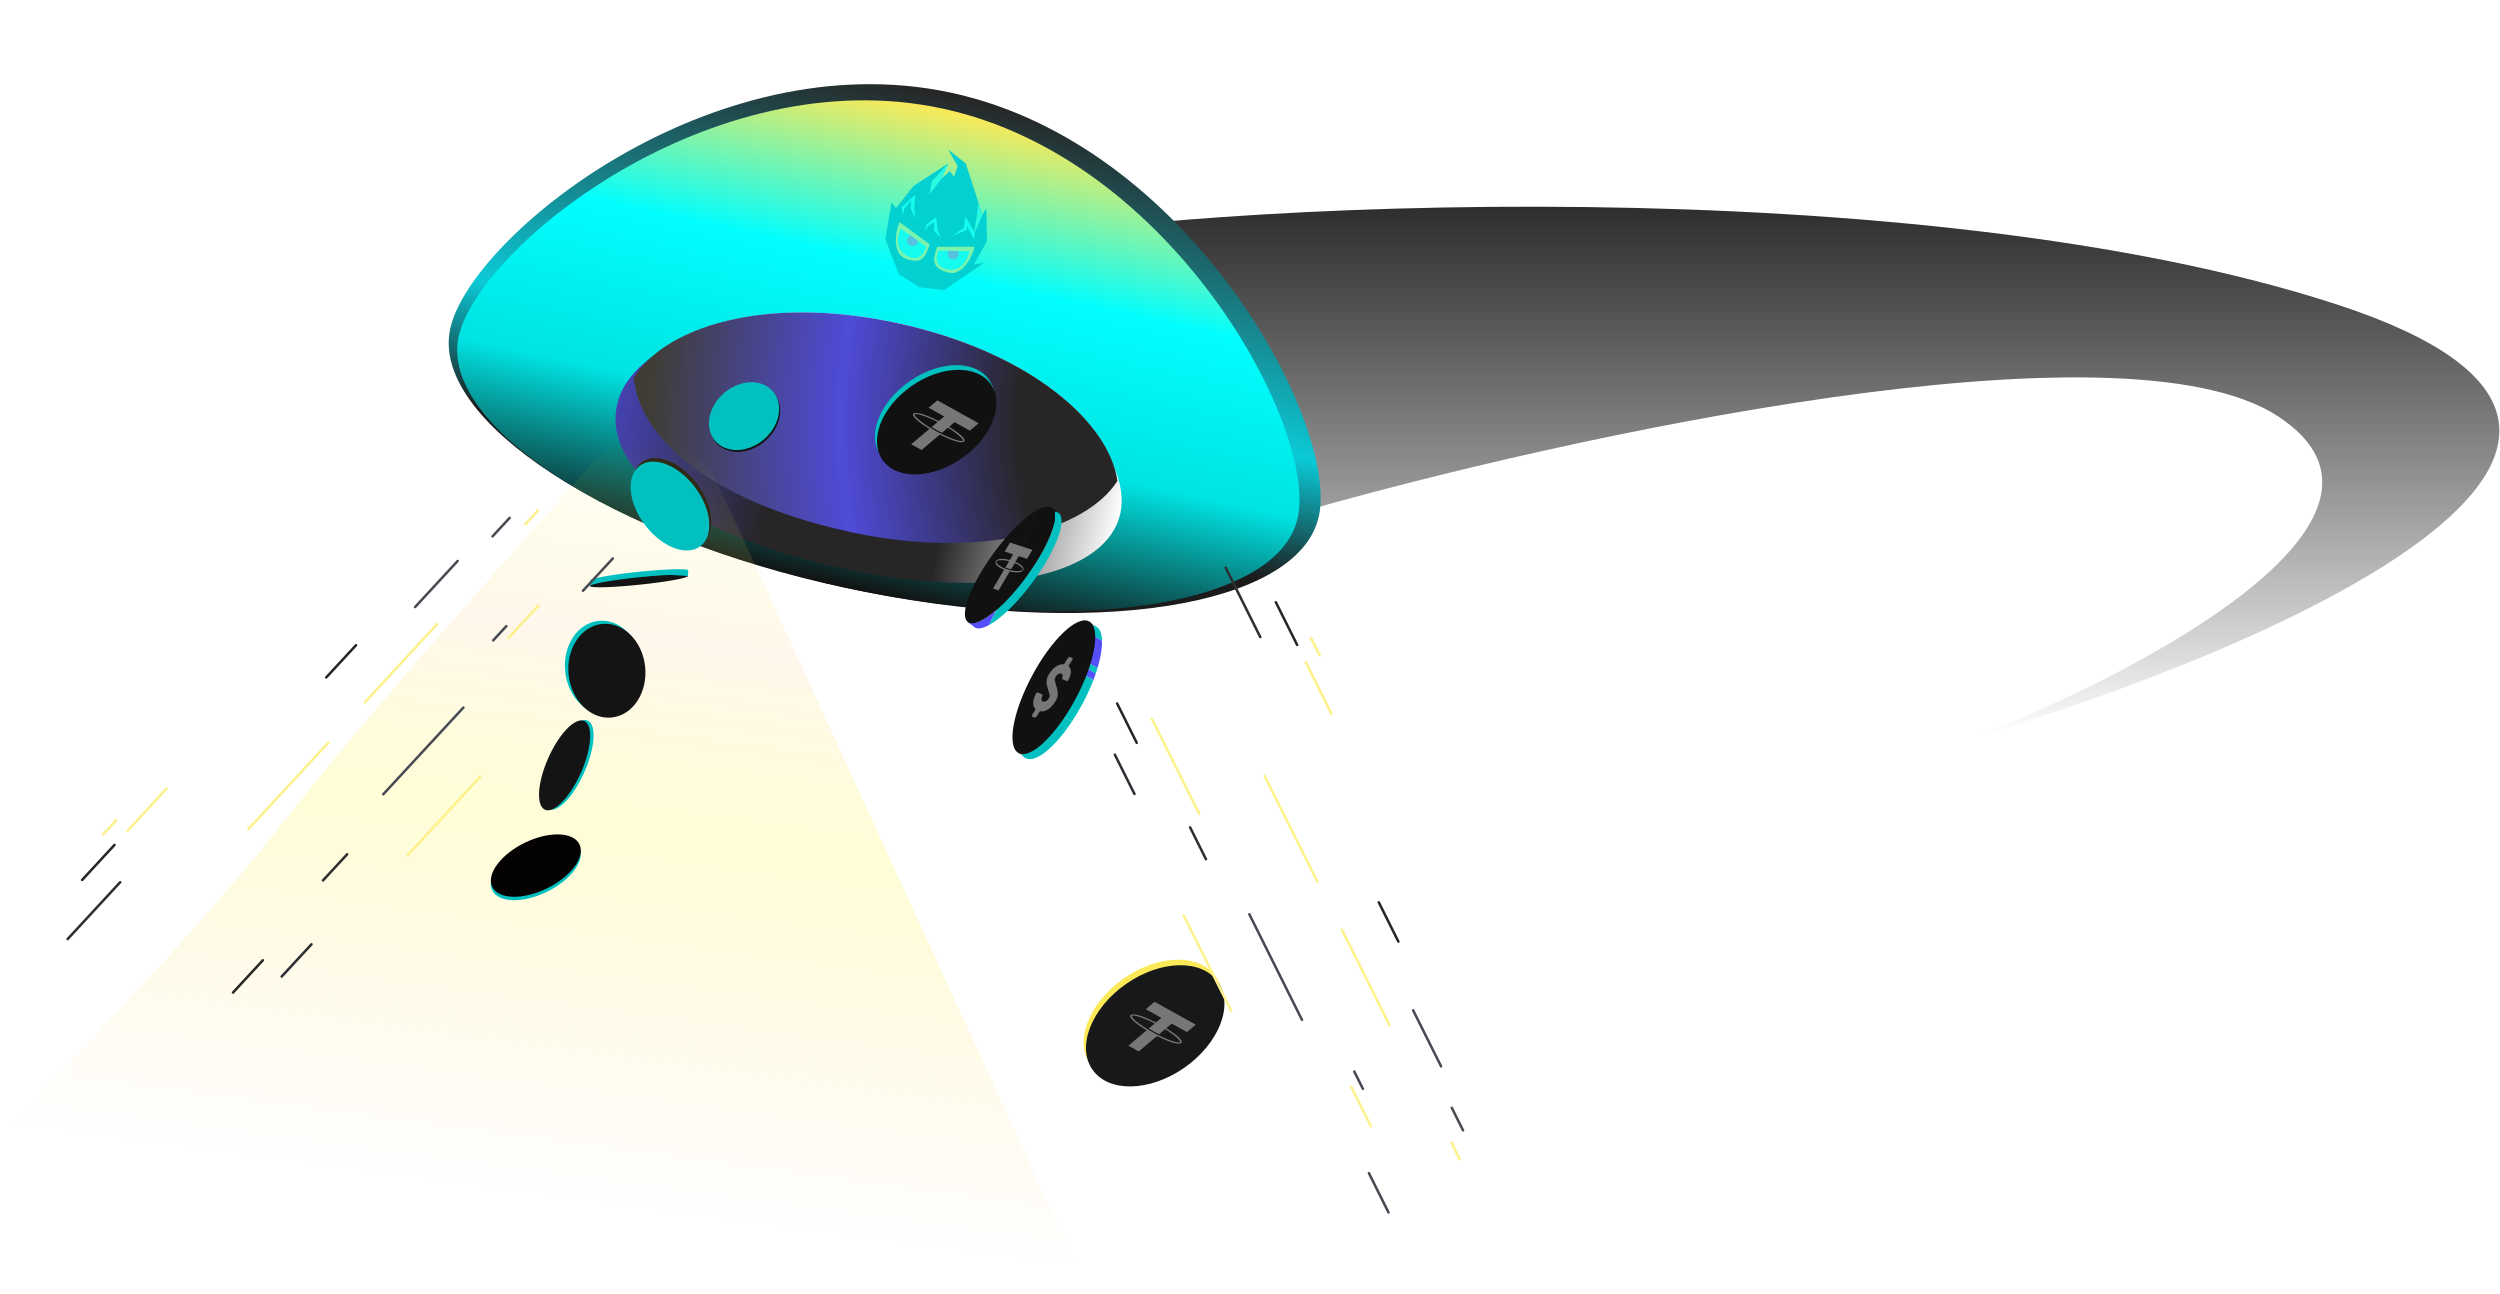 <svg width="759" height="393" viewBox="0 0 759 393" fill="none" xmlns="http://www.w3.org/2000/svg">
<path d="M709.645 92.493C583.036 51.085 366.994 60.73 292.798 74.964L395.166 155.382C474.239 132.78 644.231 95.34 691.607 126.396C738.983 157.452 649.631 204.381 599.033 223.964C688.657 197.394 836.254 133.901 709.645 92.493Z" fill="url(#paint0_linear_415_351)"/>
<path d="M400.409 156.697C394.409 184.525 330.509 194.35 257.674 178.646C184.838 162.943 130.674 127.664 136.674 99.835C142.674 72.006 215.936 12.448 288.771 28.152C361.607 43.855 406.42 128.87 400.42 156.699L400.409 156.697Z" fill="url(#paint1_linear_415_351)"/>
<path d="M394.007 157.139C388.211 184.021 326.485 193.511 256.127 178.342C185.769 163.173 133.448 129.094 139.244 102.212C145.04 75.33 215.809 17.798 286.167 32.967C356.525 48.136 399.814 130.26 394.018 157.142L394.007 157.139Z" fill="url(#paint2_linear_415_351)"/>
<path d="M338.932 153.049C334.954 171.498 302.382 180.123 257.344 170.413C207.211 159.604 186.182 139.423 190.159 120.973C190.612 118.873 191.434 116.816 192.612 114.86C201.735 99.576 231.92 89.355 272.429 98.089C312.938 106.822 336.834 128.454 339.161 146.065C339.492 148.477 339.412 150.824 338.932 153.049Z" fill="white"/>
<path d="M340.306 148.929C337.805 131.349 313.732 109.746 271.549 100.651C229.365 91.556 199.044 101.68 189.786 116.867C188.586 118.809 187.765 120.857 187.314 122.949C183.352 141.325 205.048 161.587 256.55 172.691C302.809 182.665 336.169 174.272 340.131 155.897C340.609 153.68 340.675 151.34 340.317 148.931L340.306 148.929Z" fill="url(#paint3_linear_415_351)"/>
<path d="M339.235 146.037C329.674 160.991 298.093 170.129 258.242 161.537C214.215 152.045 194.034 131.984 192.404 114.771C201.533 99.51 231.765 89.321 272.352 98.072C312.938 106.823 336.892 128.445 339.235 146.037Z" fill="url(#paint4_radial_415_351)"/>
<path d="M358.897 322.453C369.414 315.098 373.966 303.452 369.063 296.44C364.16 289.429 351.66 289.706 341.142 297.061C330.624 304.415 326.072 316.061 330.975 323.073C335.878 330.084 348.379 329.807 358.897 322.453Z" fill="#FBE958"/>
<path d="M359.599 324.138C370.117 316.784 374.669 305.138 369.766 298.126C364.863 291.114 352.362 291.392 341.844 298.746C331.327 306.1 326.775 317.746 331.678 324.758C336.58 331.77 349.081 331.492 359.599 324.138Z" fill="#17181A"/>
<g style="mix-blend-mode:plus-lighter" opacity="0.5" filter="url(#filter0_if_415_351)">
<path d="M275.745 101.89C267.217 100.256 259.046 102.94 254.309 108.226C112.404 266.581 207.398 171.421 61.879 326.513L409.121 367.931L293.322 115.698C290.873 109.036 284.272 103.523 275.745 101.89Z" fill="url(#paint5_linear_415_351)"/>
</g>
<path d="M319.394 154.18L321.361 155.732L319.175 156.787L319.394 154.18Z" fill="#111111"/>
<path d="M301.88 118.616L301.073 116.72L300.215 117.343L301.88 118.616Z" fill="#B6BAC6"/>
<path d="M232.219 133.956C237.069 129.817 238.301 123.299 234.972 119.399C231.643 115.498 225.012 115.692 220.163 119.831C215.313 123.97 214.081 130.488 217.41 134.388C220.739 138.289 227.37 138.095 232.219 133.956Z" fill="#111111"/>
<path d="M231.923 133.404C236.773 129.265 238.005 122.747 234.676 118.847C231.347 114.946 224.716 115.14 219.867 119.279C215.017 123.418 213.785 129.936 217.114 133.836C220.443 137.737 227.074 137.543 231.923 133.404Z" fill="#03C0C0"/>
<path d="M330.642 188.675L332.736 190.188L331.25 191.251L330.642 188.675Z" fill="#B6BAC6"/>
<path d="M309.241 228.649L311.336 230.162L311.973 226.953L309.241 228.649Z" fill="#B6BAC6"/>
<path d="M333.228 202.787L322.253 196.448C321.87 196.896 321.483 197.379 321.096 197.862L332.664 204.548C332.87 203.957 333.059 203.365 333.228 202.787Z" fill="#03C0C0"/>
<path d="M315.44 206.649C314.489 208.419 313.663 210.169 312.93 211.876L325.422 219.086C326.519 217.419 327.612 215.629 328.632 213.708C329.96 211.225 331.072 208.788 331.963 206.45L319.884 199.479C318.35 201.606 316.835 204.033 315.44 206.649Z" fill="#03C0C0"/>
<path d="M332.737 190.193C331.596 189.575 330.052 189.895 328.306 190.928L334.602 194.556C334.529 192.374 333.929 190.834 332.754 190.195L332.737 190.193Z" fill="#03C0C0"/>
<path d="M334.581 194.553L328.285 190.925C326.445 192.018 324.357 193.926 322.236 196.444L333.211 202.783C334.179 199.594 334.652 196.753 334.563 194.551L334.581 194.553Z" fill="#544FFA"/>
<path d="M321.099 197.861C320.691 198.376 320.298 198.912 319.903 199.464L331.983 206.435C332.23 205.796 332.459 205.155 332.668 204.529L321.1 197.843L321.099 197.861Z" fill="#544FFA"/>
<path d="M311.337 230.165C314.349 231.78 320.156 227.023 325.422 219.086L312.93 211.876C309.095 220.832 308.275 228.527 311.337 230.165Z" fill="#03C0C0"/>
<path d="M326.544 212.179C332.453 201.138 334.293 190.608 330.652 188.659C327.011 186.71 319.269 194.081 313.359 205.122C307.45 216.163 305.61 226.693 309.251 228.642C312.892 230.591 320.634 223.22 326.544 212.179Z" fill="#111111"/>
<path d="M213.204 164.765C217.398 161.597 216.667 153.562 211.572 146.819C206.478 140.076 198.948 137.178 194.755 140.346C190.561 143.514 191.292 151.549 196.387 158.292C201.482 165.035 209.011 167.933 213.204 164.765Z" fill="#2E2A16"/>
<path d="M212.625 165.842C216.818 162.673 216.087 154.639 210.993 147.895C205.898 141.152 198.368 138.254 194.175 141.422C189.982 144.591 190.712 152.625 195.807 159.369C200.902 166.112 208.431 169.01 212.625 165.842Z" fill="#03C0C0"/>
<path d="M194.183 175.843C202.399 174.994 209.006 173.801 208.942 173.179C208.877 172.556 202.166 172.74 193.95 173.589C185.735 174.439 179.128 175.632 179.192 176.254C179.256 176.876 185.968 176.693 194.183 175.843Z" fill="#03C0C0"/>
<path d="M184.674 216.89C191.089 216.226 195.632 209.332 194.821 201.49C194.011 193.648 188.153 187.829 181.738 188.492C175.323 189.156 170.78 196.05 171.59 203.892C172.401 211.734 178.259 217.553 184.674 216.89Z" fill="#03C0C0"/>
<path d="M185.718 217.832C192.133 217.169 196.676 210.274 195.866 202.432C195.055 194.591 189.197 188.771 182.782 189.435C176.367 190.098 171.824 196.992 172.634 204.834C173.445 212.676 179.303 218.495 185.718 217.832Z" fill="#141414"/>
<path d="M177.425 234.43C180.717 226.992 181.16 219.977 178.414 218.762C175.668 217.546 170.773 222.59 167.48 230.027C164.188 237.465 163.745 244.48 166.491 245.696C169.237 246.911 174.133 241.867 177.425 234.43Z" fill="#03C0C0"/>
<path d="M176.385 234.565C179.677 227.127 180.12 220.112 177.374 218.897C174.628 217.681 169.733 222.725 166.44 230.163C163.148 237.6 162.705 244.615 165.451 245.831C168.197 247.046 173.092 242.002 176.385 234.565Z" fill="#141414"/>
<path d="M166.046 270.758C173.355 267.189 177.767 261.197 175.901 257.374C174.034 253.551 166.596 253.344 159.287 256.913C151.977 260.481 147.565 266.473 149.432 270.296C151.298 274.12 158.737 274.326 166.046 270.758Z" fill="#03C0C0"/>
<path d="M166.063 269.714C173.372 266.146 177.784 260.154 175.918 256.33C174.051 252.507 166.613 252.3 159.304 255.869C151.994 259.437 147.582 265.429 149.449 269.253C151.315 273.076 158.754 273.283 166.063 269.714Z" fill="#030102"/>
<path d="M179.177 176.241L179.093 177.95L189.752 176.556L179.177 176.241Z" fill="#03C0C0"/>
<path d="M194.094 177.524C202.309 176.675 208.916 175.482 208.852 174.86C208.788 174.237 202.076 174.421 193.861 175.27C185.645 176.12 179.038 177.313 179.102 177.935C179.167 178.558 185.878 178.374 194.094 177.524Z" fill="#141414"/>
<path d="M208.947 173.18L208.864 174.872L202.996 174.5L208.947 173.18Z" fill="#03C0C0"/>
<path fill-rule="evenodd" clip-rule="evenodd" d="M296.221 189.078C297.879 188.638 300.047 187.28 302.439 185.228L302.316 185.547L300.307 189.743C298.368 190.806 296.791 191.122 295.852 190.426L295.851 190.427L295.826 190.407C295.806 190.392 295.787 190.377 295.769 190.362L293.866 188.873L296.737 187.193L296.221 189.078Z" fill="#544FFA"/>
<path d="M321.363 155.732C321.022 155.484 320.614 155.368 320.142 155.351C321.105 158.684 317.673 166.843 311.561 175.143C308.524 179.277 305.331 182.763 302.444 185.231L302.321 185.55L300.312 189.746C303.972 187.733 308.938 182.971 313.545 176.696C320.589 167.115 324.105 157.72 321.38 155.734L321.363 155.732Z" fill="#03C0C0"/>
<path fill-rule="evenodd" clip-rule="evenodd" d="M319.393 154.179C319.745 154.444 319.978 154.849 320.132 155.349L320.157 155.35C321.119 158.683 317.688 166.842 311.575 175.142C308.521 179.274 305.328 182.76 302.458 185.23L313.036 159.153L313.055 159.138L313.063 159.131L314.746 154.961C316.769 153.8 318.42 153.458 319.393 154.179ZM293.866 188.856C291.141 186.869 294.657 177.475 301.701 167.893L301.684 167.891C306.207 161.747 311.08 157.028 314.712 154.959L313.018 159.155L302.441 185.231C299.473 187.795 296.836 189.273 295.087 189.237C294.615 189.219 294.207 189.104 293.866 188.856Z" fill="#111111"/>
<path d="M310.63 173.092C311.169 172.188 309.715 171.22 308.262 170.567L309.278 168.839L311.817 169.664L313.436 166.933L306.632 164.722L305.013 167.453L307.587 168.283L306.57 170.011C304.932 169.601 302.885 169.409 302.321 170.381C301.757 171.353 303.331 172.334 304.84 172.958L301.468 178.686L303.16 179.242L306.532 173.514C308.158 173.87 310.089 174.014 310.63 173.092ZM305.833 172.858C303.412 172.08 302.261 170.918 302.54 170.458C302.779 170.046 304.34 169.886 306.372 170.375L305.229 172.3L306.007 172.561C306.328 172.667 306.632 172.771 306.979 172.81L308.081 170.933C309.839 171.689 310.682 172.625 310.445 173.019C310.15 173.46 308.22 173.631 305.833 172.858Z" fill="#777777"/>
<path d="M291.435 137.678C300.515 131.329 304.446 121.277 300.215 115.227C295.985 109.176 285.194 109.418 276.114 115.767C267.035 122.116 263.104 132.167 267.334 138.218C271.565 144.268 282.355 144.026 291.435 137.678Z" fill="#03C0C0"/>
<path d="M292.048 139.118C301.128 132.769 305.059 122.718 300.828 116.667C296.597 110.616 285.807 110.858 276.727 117.207C267.647 123.556 263.717 133.608 267.947 139.658C272.178 145.709 282.968 145.467 292.048 139.118Z" fill="#111111"/>
<path d="M75.418 251.714L99.743 225.393" stroke="#FCF18B" stroke-width="0.77" stroke-linecap="round" stroke-linejoin="round"/>
<path d="M116.359 241.141L140.682 214.821" stroke="#474A52" stroke-width="0.77" stroke-linecap="round" stroke-linejoin="round"/>
<path d="M98.064 267.293L105.396 259.36" stroke="#2C2E33" stroke-width="0.77" stroke-linecap="round" stroke-linejoin="round"/>
<path d="M20.53 285.107L36.485 267.841" stroke="#2C2E33" stroke-width="0.77" stroke-linecap="round" stroke-linejoin="round"/>
<path d="M123.769 259.648L145.726 235.889" stroke="#FCF18B" stroke-width="0.77" stroke-linecap="round" stroke-linejoin="round"/>
<path d="M110.782 213.209L132.739 189.45" stroke="#FCF18B" stroke-width="0.77" stroke-linecap="round" stroke-linejoin="round"/>
<path d="M126.017 184.297L138.933 170.322" stroke="#474A52" stroke-width="0.77" stroke-linecap="round" stroke-linejoin="round"/>
<path d="M99.051 205.659L108.093 195.875" stroke="#272525" stroke-width="0.77" stroke-linecap="round" stroke-linejoin="round"/>
<path d="M70.749 301.331L79.79 291.547" stroke="#272525" stroke-width="0.77" stroke-linecap="round" stroke-linejoin="round"/>
<path d="M85.52 296.474L94.563 286.688" stroke="#2C2E33" stroke-width="0.77" stroke-linecap="round" stroke-linejoin="round"/>
<path d="M154.397 193.659L163.439 183.875" stroke="#FCF18B" stroke-width="0.77" stroke-linecap="round" stroke-linejoin="round"/>
<path d="M177.005 179.337L186.049 169.553" stroke="#474A52" stroke-width="0.77" stroke-linecap="round" stroke-linejoin="round"/>
<path d="M159.48 159.177L163.336 155.006" stroke="#FCF18B" stroke-width="0.77" stroke-linecap="round" stroke-linejoin="round"/>
<path d="M149.541 162.833L154.729 157.22" stroke="#474A52" stroke-width="0.77" stroke-linecap="round" stroke-linejoin="round"/>
<path d="M38.733 252.22L50.587 239.393" stroke="#FCF18B" stroke-width="0.77" stroke-linecap="round" stroke-linejoin="round"/>
<path d="M31.299 253.342L35.282 249.033" stroke="#FCF18B" stroke-width="0.77" stroke-linecap="round" stroke-linejoin="round"/>
<path d="M149.729 194.421L153.713 190.11" stroke="#474A52" stroke-width="0.77" stroke-linecap="round" stroke-linejoin="round"/>
<path d="M24.933 267.153L34.749 256.531" stroke="#272525" stroke-width="0.77" stroke-linecap="round" stroke-linejoin="round"/>
<path d="M383.906 235.532L399.903 267.603" stroke="#FCF18B" stroke-width="0.77" stroke-linecap="round" stroke-linejoin="round"/>
<path d="M379.29 277.563L395.287 309.632" stroke="#474A52" stroke-width="0.77" stroke-linecap="round" stroke-linejoin="round"/>
<path d="M361.315 251.19L366.136 260.857" stroke="#2C2E33" stroke-width="0.77" stroke-linecap="round" stroke-linejoin="round"/>
<path d="M372.124 172.373L382.618 193.41" stroke="#2C2E33" stroke-width="0.77" stroke-linecap="round" stroke-linejoin="round"/>
<path d="M349.655 218.152L364.095 247.103" stroke="#FCF18B" stroke-width="0.77" stroke-linecap="round" stroke-linejoin="round"/>
<path d="M359.359 277.936L373.799 306.885" stroke="#FCF18B" stroke-width="0.77" stroke-linecap="round" stroke-linejoin="round"/>
<path d="M407.386 282.243L421.827 311.192" stroke="#FCF18B" stroke-width="0.77" stroke-linecap="round" stroke-linejoin="round"/>
<path d="M429.027 306.73L437.521 323.759" stroke="#474A52" stroke-width="0.77" stroke-linecap="round" stroke-linejoin="round"/>
<path d="M418.603 273.947L424.549 285.868" stroke="#272525" stroke-width="0.77" stroke-linecap="round" stroke-linejoin="round"/>
<path d="M339.161 213.587L345.107 225.508" stroke="#272525" stroke-width="0.77" stroke-linecap="round" stroke-linejoin="round"/>
<path d="M338.471 229.121L344.419 241.045" stroke="#2C2E33" stroke-width="0.77" stroke-linecap="round" stroke-linejoin="round"/>
<path d="M410.218 329.954L416.164 341.875" stroke="#FCF18B" stroke-width="0.77" stroke-linecap="round" stroke-linejoin="round"/>
<path d="M415.602 356.17L421.548 368.092" stroke="#474A52" stroke-width="0.77" stroke-linecap="round" stroke-linejoin="round"/>
<path d="M440.663 346.923L443.197 352.006" stroke="#FCF18B" stroke-width="0.77" stroke-linecap="round" stroke-linejoin="round"/>
<path d="M440.765 336.333L444.176 343.173" stroke="#474A52" stroke-width="0.77" stroke-linecap="round" stroke-linejoin="round"/>
<path d="M396.428 201.046L404.224 216.675" stroke="#FCF18B" stroke-width="0.77" stroke-linecap="round" stroke-linejoin="round"/>
<path d="M398.013 193.697L400.631 198.947" stroke="#FCF18B" stroke-width="0.77" stroke-linecap="round" stroke-linejoin="round"/>
<path d="M411.16 325.319L413.78 330.571" stroke="#474A52" stroke-width="0.77" stroke-linecap="round" stroke-linejoin="round"/>
<path d="M387.353 182.851L393.809 195.793" stroke="#272525" stroke-width="0.77" stroke-linecap="round" stroke-linejoin="round"/>
<path d="M321.102 211.236C321.184 210.658 321.169 210.146 321.064 209.689C321.003 209.25 320.855 208.682 320.622 208.065C320.439 207.376 320.331 206.918 320.261 206.582C320.191 206.246 320.253 205.966 320.409 205.632C320.665 205.14 321.003 204.776 321.33 204.62C321.656 204.464 321.975 204.398 322.239 204.522C322.461 204.615 322.585 204.774 322.612 205.092C322.643 205.304 322.584 205.493 322.484 205.744C322.43 205.921 322.418 206.116 322.503 206.164L323.863 206.775C323.995 206.83 324.232 206.637 324.384 206.394C324.691 205.817 324.9 205.306 325.029 204.748C325.157 204.096 325.154 203.482 324.956 202.986C324.829 202.666 324.635 202.411 324.383 202.199L325.524 200.388C325.676 200.145 325.691 199.858 325.563 199.792L324.775 199.434C324.596 199.359 324.364 199.554 324.212 199.797L323.034 201.66C322.736 201.628 322.428 201.645 322.109 201.698C321.472 201.817 320.867 202.149 320.202 202.669C319.635 203.123 319.001 203.856 318.504 204.646C318.104 205.277 317.889 205.8 317.812 206.367C317.735 206.934 317.699 207.438 317.808 207.896C317.912 208.353 318.06 208.921 318.25 209.52C318.44 210.119 318.587 210.594 318.657 210.929C318.727 211.265 318.661 211.637 318.454 211.963C318.201 212.363 317.868 212.716 317.541 212.872C317.215 213.028 316.896 213.094 316.59 212.952C316.283 212.81 316.162 212.559 316.19 212.158C316.21 211.86 316.315 211.598 316.47 211.264C316.571 211.106 316.583 210.911 316.451 210.843L315.045 210.213C314.912 210.157 314.676 210.351 314.524 210.593C314.17 211.244 313.948 211.857 313.778 212.491C313.641 213.246 313.645 213.86 313.839 214.448C313.956 214.816 314.158 215.087 314.418 215.316L313.567 216.664C313.268 217.137 313.287 217.558 313.509 217.651L313.952 217.838C314.207 217.971 314.64 217.647 314.884 217.256L315.73 215.92C316.169 216.011 316.602 216.02 317.04 215.897C317.685 215.675 318.337 215.363 318.913 214.805C319.488 214.248 319.978 213.654 320.424 212.949C320.774 212.39 321.038 211.795 321.116 211.229L321.102 211.236Z" fill="#777777"/>
<path d="M292.68 134.056C293.547 133.325 290.845 131.238 288.131 129.573L289.796 128.168L294.448 130.747L297.115 128.496L284.581 121.545L281.914 123.795L286.66 126.426L285.007 127.822C282.009 126.303 278.246 124.79 277.348 125.551C276.447 126.312 279.388 128.515 282.181 130.208L276.641 134.883L279.777 136.623L285.317 131.947C288.259 133.419 291.793 134.805 292.672 134.064L292.684 134.054L292.68 134.056ZM283.917 130.728C279.48 128.267 277.303 126.151 277.746 125.777C278.146 125.441 280.93 126.22 284.662 128.113L282.814 129.671C283.244 129.926 283.717 130.203 284.212 130.477C284.816 130.81 285.393 131.13 285.962 131.399L287.786 129.86C291.08 131.88 292.663 133.506 292.274 133.832C291.829 134.206 288.352 133.187 283.915 130.726L283.917 130.728Z" fill="#777777"/>
<path d="M358.618 316.656C359.485 315.924 356.783 313.837 354.069 312.173L355.734 310.767L360.386 313.346L363.053 311.095L350.519 304.144L347.852 306.395L352.598 309.026L350.945 310.421C347.947 308.902 344.185 307.39 343.286 308.151C342.385 308.911 345.326 311.114 348.119 312.807L342.579 317.483L345.715 319.222L351.255 314.547C354.197 316.018 357.731 317.405 358.61 316.664L358.622 316.654L358.618 316.656ZM349.855 313.328C345.418 310.867 343.241 308.751 343.684 308.376C344.084 308.041 346.868 308.82 350.6 310.713L348.752 312.27C349.182 312.526 349.655 312.803 350.15 313.077C350.754 313.41 351.331 313.73 351.901 313.998L353.724 312.46C357.018 314.479 358.601 316.106 358.213 316.432C357.767 316.806 354.291 315.786 349.854 313.325L349.855 313.328Z" fill="#777777"/>
<path fill-rule="evenodd" clip-rule="evenodd" d="M272.042 63.226L277.297 56.493L287.876 49.632L285.785 54.224L288.406 51.977L289.585 53.667L290.769 50.512L287.839 45.352L293.221 49.656L298.275 65.282L299.463 63.213L299.629 73.251L295.635 80.327L298.784 79.772L286.646 88.073L279.191 87.209L272.897 83.256L268.795 72.646L270.645 61.536L272.042 63.226Z" fill="#03D0D0"/>
<path d="M295.865 74.905L284.502 74.924C283.18 78.938 282.722 81.319 287.887 82.767C292.02 83.925 295.268 78.036 295.865 74.905Z" fill="#7CF3AC"/>
<path d="M273.127 67.417L282.256 74.185C280.934 78.198 279.888 80.386 274.873 78.481C270.861 76.957 271.747 70.29 273.127 67.417Z" fill="#7CF3AC"/>
<path fill-rule="evenodd" clip-rule="evenodd" d="M284.905 76.07L294.314 76.275C294.314 76.275 293.225 82.558 287.924 81.838C282.623 81.119 284.905 76.07 284.905 76.07Z" fill="#16FCEF"/>
<path fill-rule="evenodd" clip-rule="evenodd" d="M281.162 74.837L273.472 69.411C273.472 69.411 270.614 75.112 275.305 77.683C279.997 80.254 281.162 74.837 281.162 74.837Z" fill="#16FCEF"/>
<path fill-rule="evenodd" clip-rule="evenodd" d="M290.804 76.204C291.049 76.61 291.123 77.115 290.963 77.601C290.672 78.484 289.721 78.964 288.838 78.673C287.955 78.382 287.474 77.431 287.765 76.547C287.808 76.418 287.866 76.299 287.935 76.188C288.724 76.19 289.874 76.198 290.804 76.204Z" fill="#56C2E2"/>
<path fill-rule="evenodd" clip-rule="evenodd" d="M276.389 71.457C275.951 71.638 275.591 72 275.431 72.486C275.14 73.369 275.62 74.32 276.503 74.611C277.386 74.902 278.338 74.422 278.629 73.539C278.671 73.41 278.695 73.279 278.706 73.149C278.07 72.682 277.141 72.004 276.389 71.457Z" fill="#56C2E2"/>
<path d="M295.625 71.353L298.243 65.379L297.044 61.44L296.677 64.864L295.625 71.353Z" fill="#2BFAE2"/>
<path fill-rule="evenodd" clip-rule="evenodd" d="M293.55 68.428L293.446 69.84L289.259 71.572L292.683 69.083L293.062 65.735L295.904 70.505L295.782 72.852L293.55 68.428ZM283.627 67.375L281.86 68.567L280.655 70.155C280.655 70.155 280.71 69.999 280.791 69.771C281.01 69.153 281.418 68.002 281.418 68.002L284.258 65.886L284.564 69.383L285.538 72.173L283.537 70.004L283.627 67.375ZM276.727 60.862L274.584 63.195L274.049 65.478L273.736 62.916L277.872 59.142L277.539 63.228L277.898 66.312L276.475 63.384L276.727 60.862Z" fill="#16FCEF"/>
<path d="M282.876 55.039L287.898 49.675L285.883 54.256L282.163 58.963L282.876 55.039Z" fill="#2BFAE2"/>
<defs>
<filter id="filter0_if_415_351" x="-12.822" y="97.981" width="425.376" height="302.632" filterUnits="userSpaceOnUse" color-interpolation-filters="sRGB">
<feFlood flood-opacity="0" result="BackgroundImageFix"/>
<feBlend mode="normal" in="SourceGraphic" in2="BackgroundImageFix" result="shape"/>
<feColorMatrix in="SourceAlpha" type="matrix" values="0 0 0 0 0 0 0 0 0 0 0 0 0 0 0 0 0 0 127 0" result="hardAlpha"/>
<feOffset dx="-74.702" dy="32.682"/>
<feGaussianBlur stdDeviation="43.926"/>
<feComposite in2="hardAlpha" operator="arithmetic" k2="-1" k3="1"/>
<feColorMatrix type="matrix" values="0 0 0 0 0.02 0 0 0 0 0 0 0 0 0 1 0 0 0 0.58 0"/>
<feBlend mode="normal" in2="shape" result="effect1_innerShadow_415_351"/>
<feGaussianBlur stdDeviation="1.716" result="effect2_foregroundBlur_415_351"/>
</filter>
<linearGradient id="paint0_linear_415_351" x1="525.798" y1="62.756" x2="525.798" y2="223.964" gradientUnits="userSpaceOnUse">
<stop stop-color="#2F2D2D"/>
<stop offset="1" stop-color="#121212" stop-opacity="0"/>
</linearGradient>
<linearGradient id="paint1_linear_415_351" x1="290.072" y1="28.432" x2="257.685" y2="178.649" gradientUnits="userSpaceOnUse">
<stop stop-color="#272525"/>
<stop offset="0.56" stop-color="#0BCAD7"/>
<stop offset="0.81" stop-color="#1B1B1B"/>
</linearGradient>
<linearGradient id="paint2_linear_415_351" x1="287.423" y1="33.238" x2="256.138" y2="178.344" gradientUnits="userSpaceOnUse">
<stop stop-color="#FBE958"/>
<stop offset="0.333" stop-color="#01FEFE"/>
<stop offset="0.667" stop-color="#00E3E3"/>
<stop offset="1" stop-color="#121212"/>
</linearGradient>
<linearGradient id="paint3_linear_415_351" x1="340.712" y1="153.2" x2="187.896" y2="120.252" gradientUnits="userSpaceOnUse">
<stop stop-color="white"/>
<stop offset="0.333" stop-color="#272525"/>
<stop offset="0.667" stop-color="#272525"/>
<stop offset="1" stop-color="#4542B1"/>
</linearGradient>
<radialGradient id="paint4_radial_415_351" cx="0" cy="0" r="1" gradientUnits="userSpaceOnUse" gradientTransform="translate(414.844 128.794) rotate(12.683) scale(218.757 219.155)">
<stop offset="0.06" stop-color="#272525"/>
<stop offset="0.48" stop-color="#272525"/>
<stop offset="0.73" stop-color="#4E4BD8"/>
<stop offset="1" stop-color="#3F3D33"/>
</radialGradient>
<linearGradient id="paint5_linear_415_351" x1="276.363" y1="101.788" x2="245.623" y2="331.243" gradientUnits="userSpaceOnUse">
<stop stop-color="#FFF500" stop-opacity="0"/>
<stop offset="0.255" stop-color="#FFDBA6" stop-opacity="0.43"/>
<stop offset="0.51" stop-color="#FFF61D" stop-opacity="0.36"/>
<stop offset="0.998" stop-color="#FFA800" stop-opacity="0"/>
<stop offset="0.998" stop-color="#3B2E13" stop-opacity="0"/>
</linearGradient>
</defs>
</svg>
